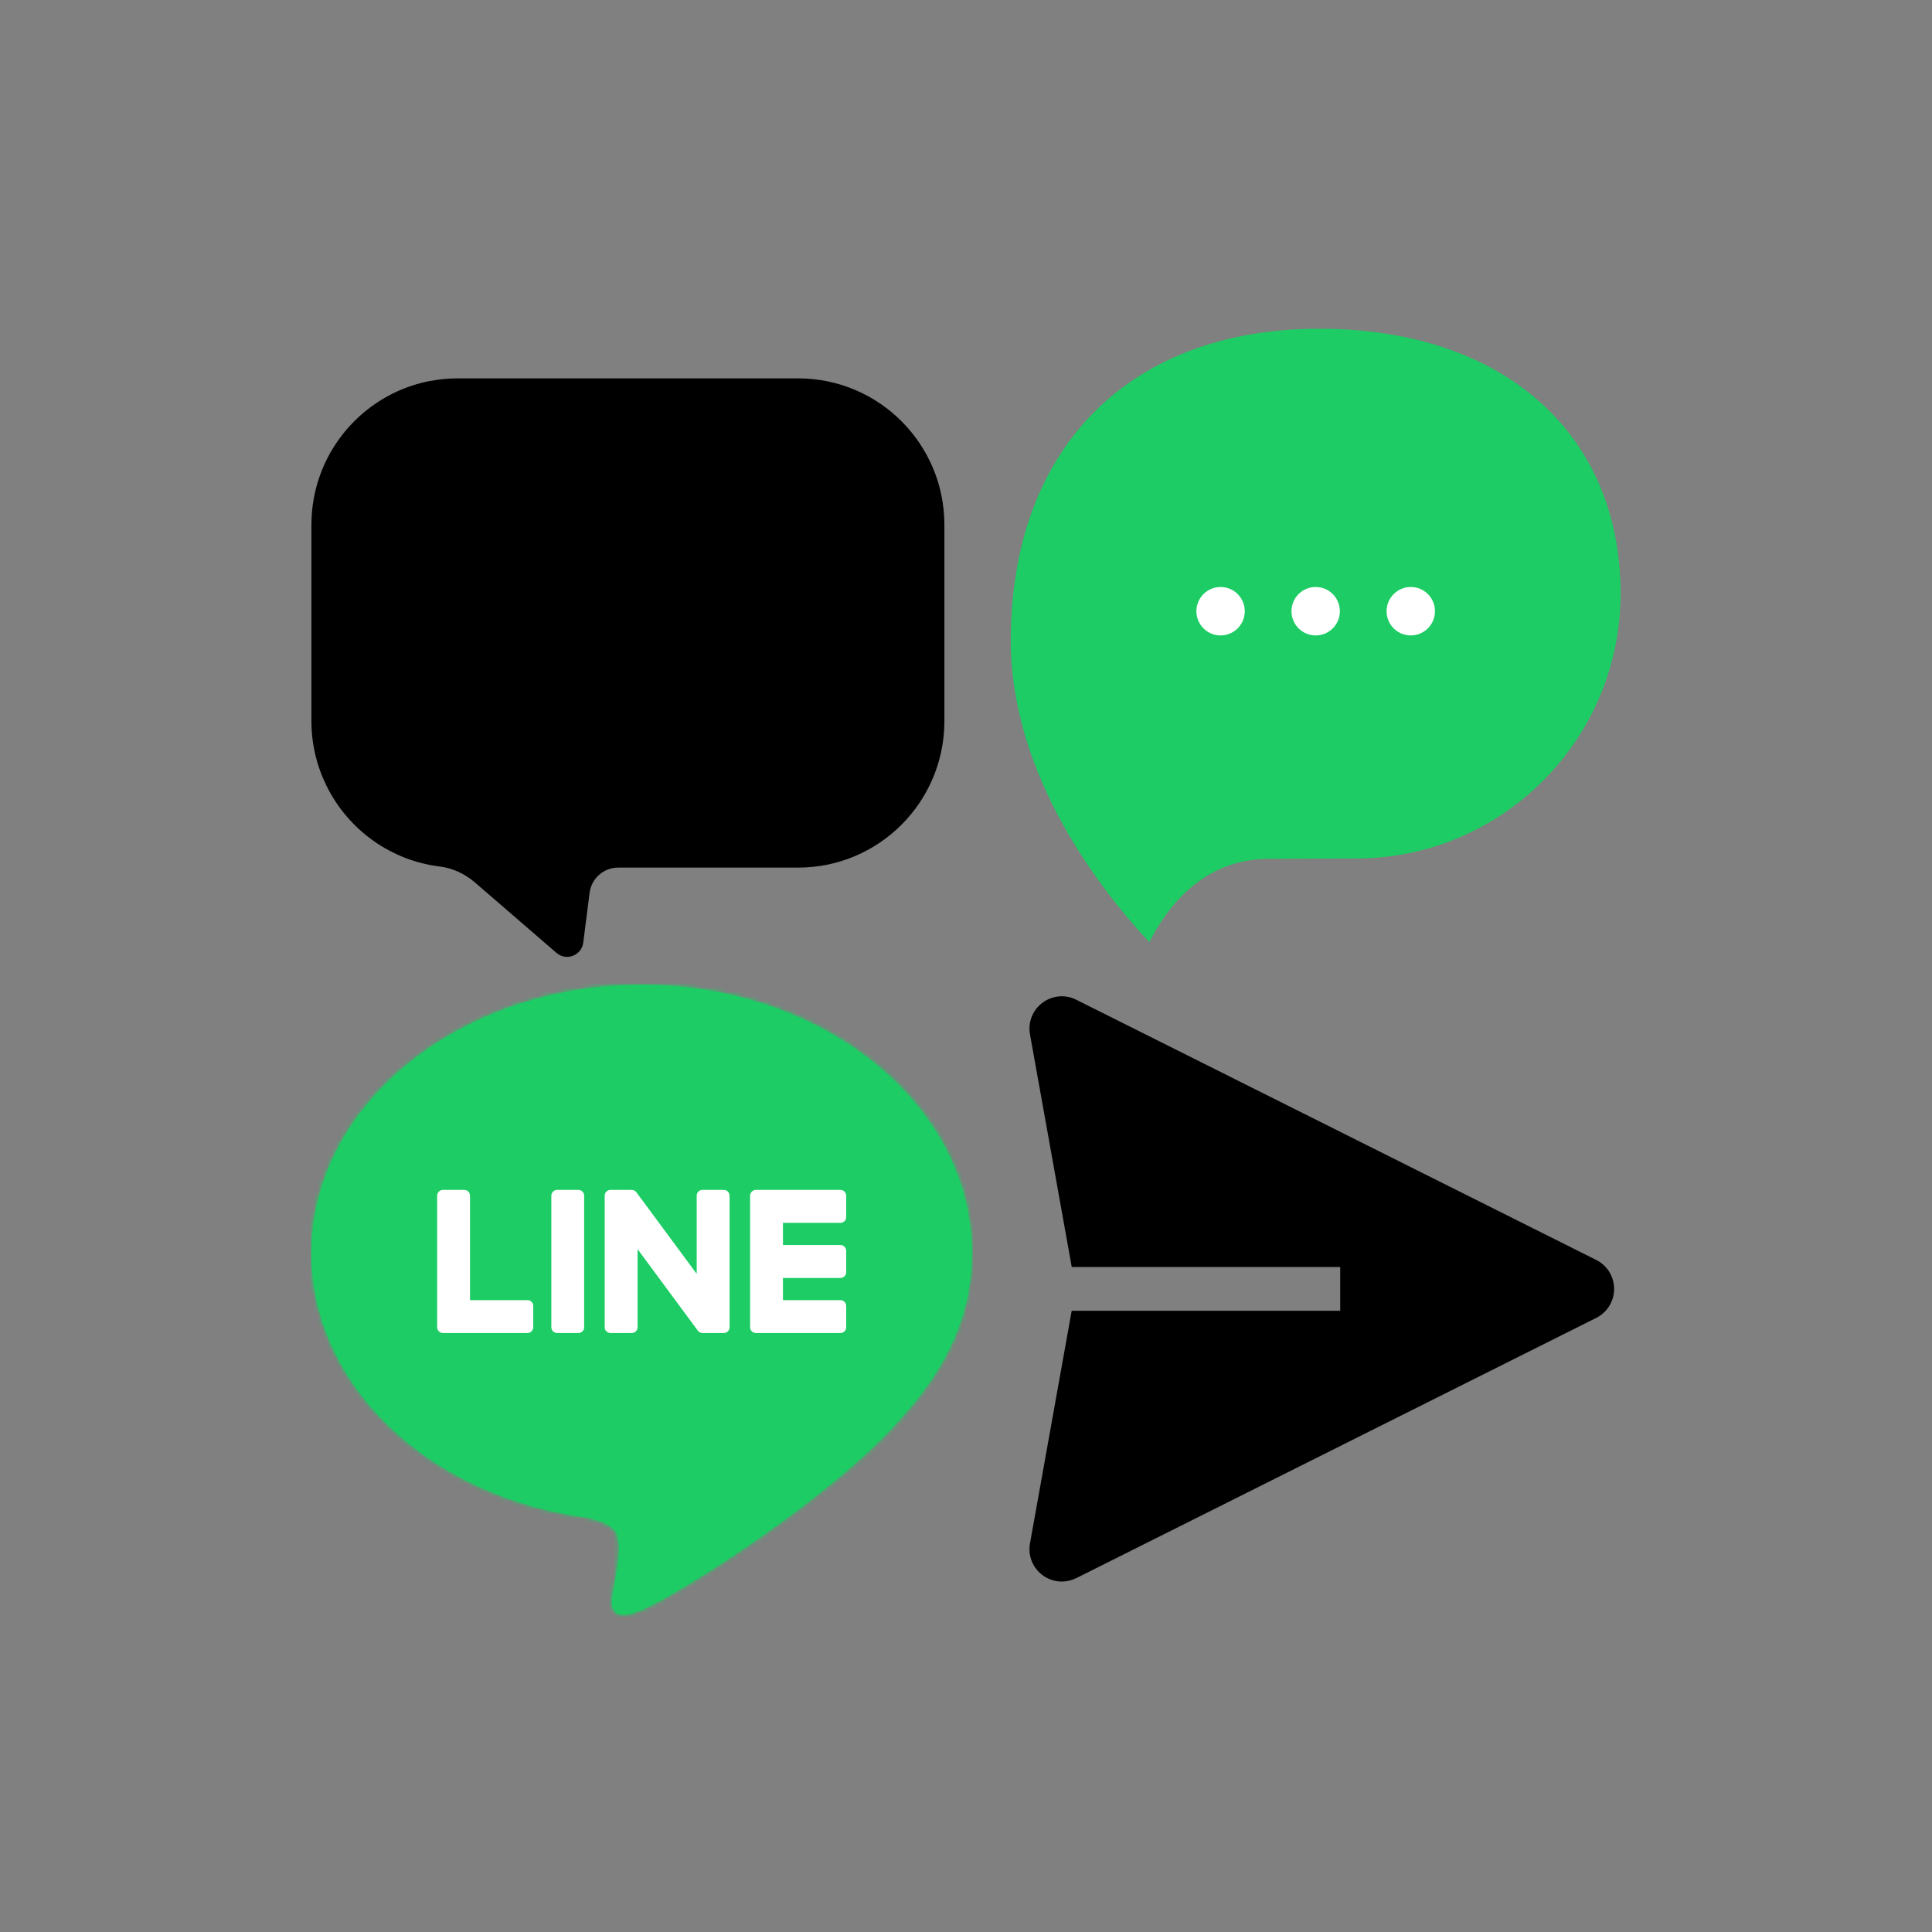 <?xml version="1.0" encoding="UTF-8"?>
<svg width="432px" height="432px" viewBox="0 0 432 432" version="1.1" xmlns="http://www.w3.org/2000/svg" xmlns:xlink="http://www.w3.org/1999/xlink">
    <rect x="0" y="0" width="432" height="432" fill="#808080" stroke="none"/>
    <title>M Graphic@1x</title>
    <defs>
        <path d="M0,59.992 C0,89.656 26.272,114.489 61.757,119.189 L61.757,119.189 C64.161,119.706 67.435,120.775 68.264,122.835 L68.264,122.835 C69.01,124.701 68.748,127.633 68.501,129.514 L68.501,129.514 C68.501,129.514 67.631,134.739 67.451,135.847 L67.451,135.847 C67.123,137.713 65.965,143.16 73.843,139.833 L73.843,139.833 C81.727,136.513 116.368,114.761 131.866,96.91 L131.866,96.91 L131.858,96.91 C142.557,85.163 147.685,73.234 147.685,59.992 L147.685,59.992 C147.685,26.911 114.562,0 73.843,0 L73.843,0 C33.132,0 0,26.911 0,59.992 L0,59.992 Z" id="path-1"></path>
    </defs>
    <g id="LDS_PC" stroke="none" stroke-width="1" fill="none" fill-rule="evenodd">
        <g id="1_LDS_Main" transform="translate(-1128, -1244)">
            <g id="body_2" transform="translate(360, 1244)">
                <g id="M-Graphic" transform="translate(768, 0)">
                    <rect id="Rectangle" x="0" y="0" width="432" height="432"></rect>
                    <g id="Group-28" transform="translate(69.636, 73.504)">
                        <g id="Group-5" transform="translate(0, 11.099)">
                            <path d="M0,70.959 L0,76.641 C0,81.851 1.228,86.768 3.391,91.139 C5.858,96.128 9.544,100.404 14.076,103.555 C18.331,106.515 23.317,108.495 28.712,109.154 C31.631,109.51 34.354,110.812 36.58,112.735 L54.794,128.466 C56.992,130.365 60.418,129.049 60.783,126.165 L62.195,115.038 C62.604,111.813 65.344,109.396 68.59,109.396 L108.817,109.396 C126.885,109.396 141.532,94.732 141.532,76.641 L141.532,32.756 C141.532,14.665 126.884,0 108.817,0 L32.715,0 C30.572,0 28.478,0.208 26.45,0.602 C26.449,0.598 26.449,0.596 26.447,0.592 C25.766,0.724 25.092,0.877 24.426,1.051 C10.372,4.727 0,17.522 0,32.744 L0,43.388 L0,70.948" id="Fill-1" fill="#000000"></path>
                            <path d="M147.684,195.576 C147.684,162.495 114.562,135.583 73.843,135.583 C33.131,135.583 0,162.495 0,195.576 C0,225.239 26.272,250.074 61.757,254.772 C64.161,255.29 67.435,256.358 68.263,258.42 C69.01,260.285 68.747,263.217 68.501,265.098 C68.501,265.098 67.631,270.323 67.451,271.432 C67.122,273.297 65.965,278.744 73.843,275.417 C81.726,272.097 116.367,250.345 131.865,232.494 L131.858,232.494 C142.556,220.746 147.684,208.818 147.684,195.576" id="Fill-3" fill="#1DCC64"></path>
                        </g>
                        <g id="Group-8" transform="translate(0, 146.683)">
                            <mask id="mask-2" fill="white">
                                <use xlink:href="#path-1"></use>
                            </mask>
                            <g id="Clip-7"></g>
                            <polygon id="Fill-6" fill="#1DCC64" mask="url(#mask-2)" points="-0.24 -0.242 147.925 -0.242 147.925 143.401 -0.24 143.4"></polygon>
                        </g>
                        <g id="Group-27" transform="translate(28.112, 0)">
                            <path d="M71.263,224.56 L71.286,224.56 L71.293,224.56 L90.176,224.56 C90.893,224.56 91.462,223.984 91.462,223.28 L91.462,218.501 C91.462,217.789 90.886,217.213 90.176,217.213 L77.323,217.213 L77.323,212.247 L90.176,212.247 C90.893,212.247 91.462,211.67 91.462,210.958 L91.462,206.172 C91.462,205.468 90.886,204.883 90.176,204.883 L77.323,204.883 L77.323,199.925 L90.176,199.925 C90.893,199.925 91.462,199.348 91.462,198.637 L91.462,193.851 C91.462,193.146 90.886,192.562 90.176,192.562 L71.293,192.562 L71.286,192.562 L71.263,192.562 C70.553,192.562 69.976,193.146 69.976,193.851 L69.976,193.881 L69.976,193.888 L69.976,223.257 L69.976,223.28 C69.976,223.984 70.553,224.56 71.263,224.56" id="Fill-9" fill="#FFFFFF"></path>
                            <path d="M38.751,224.56 L43.532,224.56 C44.243,224.56 44.819,223.984 44.819,223.28 L44.819,205.813 L58.269,224.006 C58.367,224.141 58.486,224.246 58.606,224.335 C58.613,224.335 58.613,224.343 58.621,224.343 C58.651,224.359 58.673,224.381 58.703,224.395 C58.718,224.403 58.726,224.411 58.741,224.418 C58.763,224.425 58.786,224.433 58.808,224.448 C58.83,224.455 58.846,224.463 58.868,224.471 C58.882,224.478 58.89,224.485 58.905,224.485 C58.935,224.501 58.965,224.508 58.995,224.515 C59.003,224.523 59.01,224.523 59.017,224.523 C59.122,224.545 59.234,224.56 59.354,224.56 L64.104,224.56 C64.807,224.56 65.391,223.984 65.391,223.28 L65.391,193.851 C65.391,193.146 64.807,192.562 64.104,192.562 L59.324,192.562 C58.613,192.562 58.037,193.146 58.037,193.851 L58.037,211.333 L44.594,193.154 C44.557,193.102 44.527,193.056 44.489,193.019 L44.482,193.012 C44.459,192.982 44.43,192.952 44.4,192.929 L44.384,192.907 C44.354,192.885 44.332,192.862 44.31,192.847 C44.295,192.839 44.287,192.833 44.272,192.825 C44.25,192.803 44.235,192.787 44.213,192.773 C44.197,192.765 44.183,192.757 44.167,192.75 C44.145,192.735 44.123,192.72 44.093,192.713 C44.085,192.705 44.07,192.697 44.056,192.69 C44.033,192.682 44.003,192.667 43.98,192.66 C43.966,192.652 43.95,192.645 43.936,192.645 C43.913,192.638 43.891,192.622 43.861,192.615 C43.846,192.615 43.831,192.608 43.816,192.608 C43.787,192.6 43.763,192.592 43.741,192.592 C43.719,192.585 43.704,192.585 43.681,192.578 C43.659,192.578 43.637,192.57 43.614,192.57 L43.547,192.57 C43.532,192.57 43.517,192.562 43.502,192.562 L38.751,192.562 C38.041,192.562 37.464,193.146 37.464,193.851 L37.464,223.28 C37.464,223.984 38.041,224.56 38.751,224.56" id="Fill-11" fill="#FFFFFF"></path>
                            <path d="M26.812,224.56 L31.592,224.56 C32.303,224.56 32.872,223.984 32.872,223.28 L32.872,193.851 C32.872,193.146 32.303,192.562 31.592,192.562 L26.812,192.562 C26.109,192.562 25.533,193.146 25.533,193.851 L25.533,223.28 C25.533,223.984 26.109,224.56 26.812,224.56" id="Fill-13" fill="#FFFFFF"></path>
                            <path d="M1.287,224.56 L1.309,224.56 L20.206,224.56 C20.91,224.56 21.485,223.984 21.485,223.28 L21.485,218.501 C21.485,217.789 20.91,217.213 20.206,217.213 L7.347,217.213 L7.347,193.851 C7.347,193.146 6.77,192.562 6.06,192.562 L1.287,192.562 C0.576,192.562 0,193.146 0,193.851 L0,223.257 L0,223.28 C0,223.984 0.576,224.56 1.287,224.56" id="Fill-15" fill="#FFFFFF"></path>
                            <path d="M159.24,137.161 C148.944,126.178 128.266,100.32 128.266,69.758 C128.266,26.729 154.717,0 197.297,0 C238.192,0 264.617,23.249 264.617,59.228 C264.617,91.886 238.079,118.453 205.461,118.453 L185.927,118.536 C171.379,118.536 163.264,129.215 159.24,137.161" id="Fill-17" fill="#1DCC64"></path>
                            <path d="M201.85,63.165 C201.85,66.156 199.429,68.581 196.441,68.581 C193.454,68.581 191.032,66.156 191.032,63.165 C191.032,60.173 193.454,57.749 196.441,57.749 C199.429,57.749 201.85,60.173 201.85,63.165" id="Fill-19" fill="#FFFFFF"></path>
                            <path d="M180.586,63.165 C180.586,66.156 178.165,68.581 175.177,68.581 C172.19,68.581 169.768,66.156 169.768,63.165 C169.768,60.173 172.19,57.749 175.177,57.749 C178.165,57.749 180.586,60.173 180.586,63.165" id="Fill-21" fill="#FFFFFF"></path>
                            <path d="M223.115,63.165 C223.115,66.156 220.693,68.581 217.706,68.581 C214.718,68.581 212.296,66.156 212.296,63.165 C212.296,60.173 214.718,57.749 217.706,57.749 C220.693,57.749 223.115,60.173 223.115,63.165" id="Fill-23" fill="#FFFFFF"></path>
                            <path d="M259.17,208.223 L142.904,150.037 C140.448,148.803 137.548,149.067 135.34,150.721 C133.139,152.376 132.072,155.083 132.56,157.792 L141.898,209.809 L145.707,209.809 L149.486,209.809 L201.928,209.809 L201.928,219.587 L149.516,219.587 L145.707,219.587 L141.883,219.587 L132.56,271.606 C132.072,274.321 133.139,277.029 135.34,278.684 C136.625,279.646 138.142,280.135 139.675,280.135 C140.771,280.135 141.883,279.88 142.912,279.368 L259.17,221.182 C261.634,219.948 263.167,217.467 263.167,214.698 C263.167,211.938 261.634,209.456 259.17,208.223" id="Fill-25" fill="#000000"></path>
                        </g>
                    </g>
                </g>
            </g>
        </g>
    </g>
</svg>